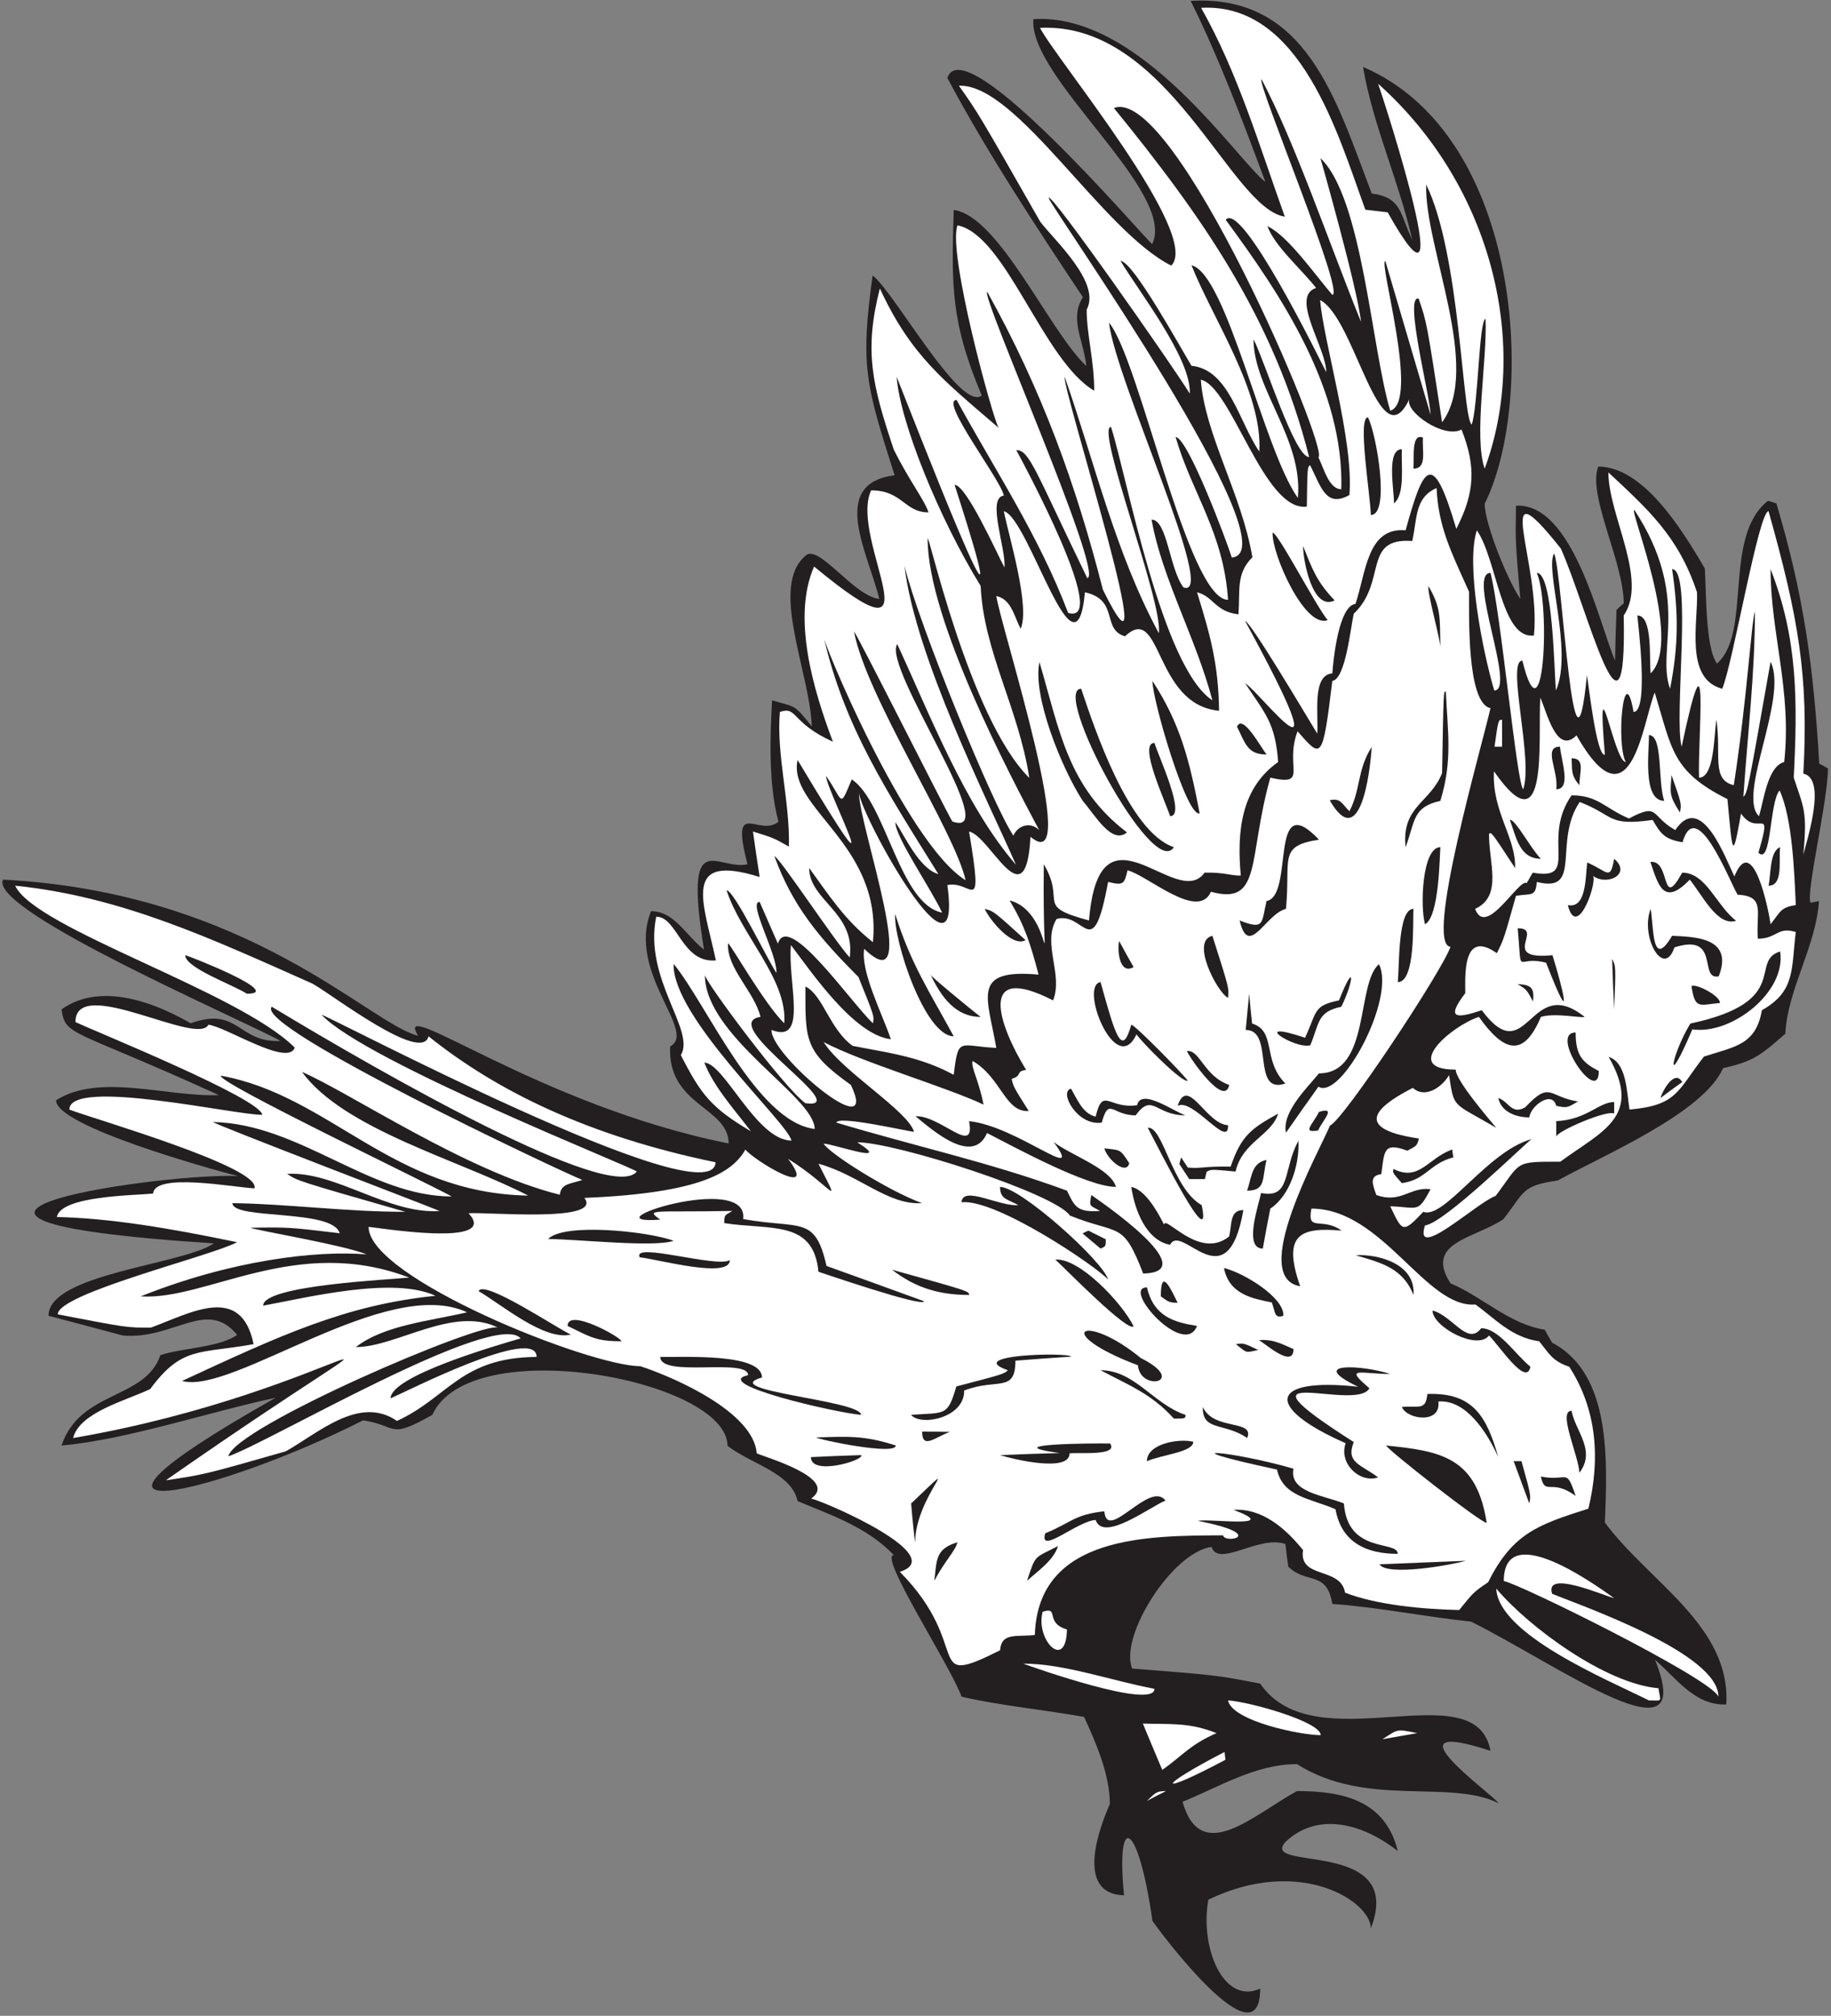 <?xml version="1.0" encoding="UTF-8" standalone="no"?>
<svg
   xmlns:dc="http://purl.org/dc/elements/1.1/"
   xmlns:cc="http://creativecommons.org/ns#"
   xmlns:rdf="http://www.w3.org/1999/02/22-rdf-syntax-ns#"
   xmlns:svg="http://www.w3.org/2000/svg"
   xmlns="http://www.w3.org/2000/svg"
   viewBox="0 0 606.667 668"
   height="668"
   width="606.667"
   xml:space="preserve"
   id="svg2"
   version="1.1"><rect x="0" y="0" width="606.667" height="668" fill="#808080" stroke="none"/><defs
     id="defs6" /><g
     transform="matrix(1.333,0,0,-1.333,0,668)"
     id="g10"><g
       transform="scale(0.1)"
       id="g12"><path
         id="path14"
         style="fill:#231f20;fill-opacity:1;fill-rule:nonzero;stroke:none"
         d="m 2864.48,236.16 c -35.62,251.235 -91.51,271.672 -70.56,63.36 -124.56,3.593 -59.04,173.515 -35.28,226.796 0,74.883 -36,155.52 -64.08,216.719 -100.08,18 -213.84,28.801 -304.56,50.403 -27.7,77.265 -206.72,349.992 -168.48,352.082 -66.24,69.84 -159.84,100.8 -239.04,133.92 -14.73,69.99 -112.76,90.6 -174.24,137.52 0,164.11 -639.15,284.57 -733.68,77.04 -110.876,-62.64 -83.521,-27.36 -172.08,-13.68 -343.835,-175.21 -862.714,-308.34 -217.441,56.16 -167.555,-35.77 -369.824,-104.25 -532.078,-118.8 45.359,137.52 208.797,113.76 245.519,224.64 52.559,18 146.161,18.72 190.801,50.39 -74.687,92.39 -158.601,-13.07 -284.402,-1.43 -61.918,16.56 -123.121,33.12 -184.316,48.97 0,104.68 333.546,126.8 411.117,180 -958.567,62.11 -96.153,178.32 60.476,167.02 -69.816,18.1 -452.875,124.17 -452.875,188.65 107.278,69.12 280.078,7.21 404.641,12.96 -366.481,167.04 -381.602,145.44 -390.961,213.12 79.68,56.71 194.805,37.86 321.121,-34.56 119.516,43.03 117.371,-49.49 223.199,-43.92 C 609.148,2473.06 -30.453,2748.61 7.52,2824.56 619.48,2792.55 918.473,2465.3 1039.28,2436.48 c -66.268,106.36 299.07,-173.47 771.84,-267.84 0,90.96 -152.48,93.39 -145.44,241.2 68.69,36.49 -108.32,182.69 -47.52,336.24 57.52,0 84.18,-57.45 131.76,-95.76 -51.45,315.35 32.61,195.11 108,212.4 -43.82,169.46 28.62,65.49 77.04,105.84 -25.2,92.88 -20.88,211.68 -15.84,301.68 60.32,-17.93 53.06,-8.19 98.64,-64.8 -4.56,134.38 -105.83,347.57 -15.84,424.08 32.08,32.08 119.81,-100.38 183.6,-107.28 -26.23,111.1 -127.38,286.75 38.16,307.44 -72,225.36 -85.68,272.16 -54.72,496.8 53.91,-41.14 218.57,-340.69 271.31,-298.34 -77.03,182.16 -75.47,271.7 -69.71,461.06 112.32,-14.4 237.6,-301.68 329.76,-388.08 -7.92,66.96 -42.48,118.08 -8.64,171.36 -119.52,179.28 -240.48,363.6 -336.96,545.04 41.91,125.75 477.75,-384.43 509.04,-413.28 63.03,129.53 -307.78,413.78 -295.21,559.44 267.27,17.03 508.15,-353.56 576.73,-404.64 -58.32,156.24 -115.92,309.6 -185.76,450 288,16.56 360.73,-244.08 450,-478.8 75.13,-10.24 69.09,-49.13 100.8,-115.2 -34.56,150.48 -97.92,285.12 -122.4,429.84 400.32,-171.61 429.65,-830.69 302.4,-1085.76 0,-49.68 56.88,-190.08 88.56,-236.88 -12.24,141.12 -12.24,141.12 -10.81,231.84 141.13,7.92 205.93,-290.16 246.25,-385.2 0.72,42.48 2.16,84.24 3.6,126 5.76,5.76 11.52,11.52 18,16.56 0,102.24 -90.72,269.28 -63.36,339.84 111.6,0 208.08,-155.52 264.96,-253.44 3.61,-51.84 0.72,-196.56 30.25,-236.16 87.83,77.04 13.67,315.36 126.71,404.64 6.48,-2.16 13.68,-4.32 20.88,-6.48 67.68,-227.52 92.16,-401.76 106.57,-647.28 7.19,-3.6 14.39,-7.2 21.59,-11.52 0,-80.64 -55.44,-310.32 -43.2,-334.08 6.48,1.44 13.68,2.88 20.88,4.32 -7.2,-113.04 -78.49,-220.32 -83.52,-329.76 -61.2,-53.28 -77.76,-68.41 -154.8,-85.68 -48.96,-111.6 -296.64,-216 -411.12,-279.36 -89.28,-12.96 -80.63,-25.92 -134.64,-95.76 -69.85,-48.24 -198,-56.88 -131.76,-159.84 77.75,-32.4 146.16,-101.52 234,-115.2 5.76,-10.8 12.24,-21.6 18.71,-32.4 148.32,-77.76 136.81,-295.21 131.05,-447.12 108.88,-147.13 313.45,-256.797 301.68,-452.156 -78.48,-3.606 -126,67.676 -177.12,110.879 108.55,-267.461 -234.83,-15.867 -457.2,95.039 -115.92,12.234 -236.88,36.718 -344.88,43.918 -13.68,84.23 -64.8,48.24 -109.44,92.88 -2.88,18.72 -5.04,37.44 -7.2,56.16 -66.17,23.02 -166.09,-59.72 -183.6,-7.2 -97.88,-13.5 -229.7,-221.871 -197.28,-302.399 210.24,-16.562 210.24,-16.562 318.24,-37.441 135.87,-199.16 535.75,33.34 572.4,-167.039 -270.91,87.879 6.99,-108.84 20.16,-130.324 -121.91,60.957 -328.55,-12.2 -501.12,97.207 -102.96,0 -193.68,-56.883 -284.4,-93.606 45.36,-159.844 176.4,-32.398 284.4,26.645 110.88,0 219.6,-21.606 250.56,-149.043 -98.09,76.336 -205.43,92.527 -278.64,23.047 -69.57,-75.911 299.07,11.375 211.68,-215.286 0.16,66.438 -174.9,181.524 -403.92,71.282 -21.56,-121.02 38.69,-262.446 128.88,-221.047 0,-191.985 -249.19,140.344 -267.84,168.484 v 0" /><path
         id="path16"
         style="fill:#ffffff;fill-opacity:1;fill-rule:nonzero;stroke:none"
         d="m 2850.8,534.238 c 19.45,17.285 20.16,24.485 47.52,24.485 -15.84,-7.922 -31.68,-15.84 -47.52,-24.485 v 0" /><path
         id="path18"
         style="fill:#ffffff;fill-opacity:1;fill-rule:nonzero;stroke:none"
         d="m 3043.76,655.918 c 0.72,-6.477 1.44,-12.957 2.16,-19.434 -176.19,-93.601 -171.38,-68.086 -2.16,19.434 v 0" /><path
         id="path20"
         style="fill:#ffffff;fill-opacity:1;fill-rule:nonzero;stroke:none"
         d="m 2888.96,611.277 c -16.56,38.879 -32.4,77.043 -48.24,115.207 66.96,-2.168 115.2,3.594 182.89,-23.757 -66.97,-29.524 -82.81,-54.727 -134.65,-91.45 v 0" /><path
         id="path22"
         style="fill:#ffffff;fill-opacity:1;fill-rule:nonzero;stroke:none"
         d="m 3436.16,687.598 c 39.6,25.207 33.84,25.918 86.4,15.129 -28.8,-5.051 -57.6,-10.09 -86.4,-15.129 v 0" /><path
         id="path24"
         style="fill:#ffffff;fill-opacity:1;fill-rule:nonzero;stroke:none"
         d="m 3052.4,784.082 c 50.4,-2.883 230.4,-52.559 230.4,-86.406 -49.39,0 -220.07,34.765 -230.4,86.406 v 0" /><path
         id="path26"
         style="fill:#ffffff;fill-opacity:1;fill-rule:nonzero;stroke:none"
         d="m 4098.55,784.082 c -105.84,52.559 -374.39,164.16 -379.43,277.918 82.81,-97.918 273.59,-236.883 403.2,-247.684 5.06,-35.437 11.79,-30.234 -23.77,-30.234 v 0" /><path
         id="path28"
         style="fill:#ffffff;fill-opacity:1;fill-rule:nonzero;stroke:none"
         d="m 3737.84,1080.72 c 0,151.99 216.45,-1.03 274.32,-42.48 -29.46,7.69 -174.36,71.65 -154.09,10.8 81.17,-32.84 413.29,-148.571 413.29,-255.602 -18.83,46.164 -502.04,284.062 -533.52,287.282 v 0" /><path
         id="path30"
         style="fill:#ffffff;fill-opacity:1;fill-rule:nonzero;stroke:none"
         d="m 2543.36,875.52 c 102.24,0 218.87,-42.485 326.16,-62.637 0,-53.047 -303.47,54.031 -326.16,62.637 v 0" /><path
         id="path32"
         style="fill:#ffffff;fill-opacity:1;fill-rule:nonzero;stroke:none"
         d="m 2236.64,1103.76 c 123.59,38.62 -176.53,170.69 -220.32,182.16 69.34,49.53 -109.84,101.15 -135.36,112.32 -7.76,100.83 -197.79,186.41 -289.44,216.72 -126.41,0 -675.36,219.34 -675.36,346.32 17.903,-1.03 328.84,-52.78 248.4,33.84 45.24,3.69 335.38,-24.03 288,38.16 290.72,12.06 367.96,63.85 400.32,120.24 16.4,-23.46 185.89,-128.12 105.84,-23.04 110.5,-69 136.4,-132.24 75.6,-12.24 100.53,-27.26 172.87,-103.63 257.04,-97.92 -84.97,31.54 -228.35,122.36 -244.08,147.6 18.46,2.05 177.53,-55.67 83.52,3.6 95.73,0 493.67,-128.06 528.48,-182.16 123.83,-49.68 131.04,-11.52 182.16,-144 155.17,2.79 -115.56,185.46 -128.88,195.12 -5.55,-30.5 -4.51,-24.37 21.6,-39.6 -58.32,-4.32 -63.36,12.25 -82.08,50.4 -192.2,70.81 -378.39,110.5 -573.12,169.2 3.63,18.13 166.65,-19.53 192.96,-23.04 -14.44,51.97 -179.6,150.77 -224.64,223.2 96.27,-50.73 308.4,-112.86 397.44,-155.52 -12.96,64.8 -31.68,92.15 -27.36,108.72 71.19,-40.96 80.71,-128.49 139.68,-124.56 -38.16,60.48 -38.16,60.48 -42.48,79.92 27.74,7.92 8.78,18.93 36,22.32 -67.73,110.01 -123.91,270.28 66.96,172.8 25.92,64.8 -28.08,141.12 8.64,202.32 70.51,20.36 89.35,-117.4 128.16,92.16 37.98,-9.21 40.27,-5.74 48.24,28.8 50.46,-12.62 174.92,-126.27 207.36,-53.28 128.12,-35.06 90.95,82.42 147.6,283.68 97.32,-22.18 34.17,26.81 67.68,115.2 59.26,-66.95 62.02,-76.81 86.4,125.28 32.79,4.68 45.11,130.53 53.28,167.04 83.52,79.2 20.88,190.08 145.44,180.72 12.7,57.14 5.88,107.87 60.48,131.76 4.32,-97.2 36.72,-159.84 80.64,-257.76 0.78,-49.7 -7.12,-276.96 53.28,-289.44 -22.66,-99.96 -164.51,-588.61 -99.36,-593.28 -20.95,-60.74 -267.59,-433.07 -299.52,-444.24 -26.02,-63.01 -202.7,-378.17 -74.16,-399.6 -44.59,127.84 -1.08,147.7 102.96,138.25 -48.67,35.2 -86.89,-5.32 -74.88,54.71 176.4,0 284.4,-248.4 407.51,-238.32 47.53,-33.84 89.29,-82.08 158.41,-91.44 23.76,-28.81 31.68,-48.96 74.88,-63.36 68.4,-105.84 77.76,-228.24 47.51,-352.8 -124.55,-39.59 -188.63,-61.2 -249.11,-182.88 -36,-24.48 -36,-24.48 -72,-69.12 -90.72,2.16 -203.76,12.24 -283.68,43.21 -10.88,65.29 -115.58,33.09 -104.4,105.84 -45.36,56.15 -102.96,104.39 -172.79,100.07 124.03,-47.25 -60.52,-21.21 -88.57,-27.36 178.3,-35.39 65.4,-58.07 62.64,-36 -182.53,-1.22 -460,2.23 -468,-247.683 -44.76,-5.734 -82.89,7.539 -86.4,-38.152 -194.92,-97.629 -63.61,6.902 -249.12,195.115 v 0" /><path
         id="path34"
         style="fill:#ffffff;fill-opacity:1;fill-rule:nonzero;stroke:none"
         d="m 2591.6,1004.4 c 42.89,14.3 4.01,-27.791 60.48,-43.92 -2.28,-105.128 -79.29,-25.363 -60.48,43.92 v 0" /><path
         id="path36"
         style="fill:#231f20;fill-opacity:1;fill-rule:nonzero;stroke:none"
         d="m 2322.32,1081.44 c 6.48,50.4 1.44,79.2 57.6,95.76 -5.76,-22.32 -32.4,-47.52 -57.6,-95.76 v 0" /><path
         id="path38"
         style="fill:#231f20;fill-opacity:1;fill-rule:nonzero;stroke:none"
         d="m 2552.71,1081.44 c 22.33,66.24 15.84,54.72 77.05,86.4 -10.08,-34.56 -49.68,-61.92 -77.05,-86.4 v 0" /><path
         id="path40"
         style="fill:#231f20;fill-opacity:1;fill-rule:nonzero;stroke:none"
         d="m 3428.96,1122.48 c 71.29,2.88 142.56,5.76 214.56,8.65 -34.56,-9.99 -196.09,-39.43 -214.56,-8.65 v 0" /><path
         id="path42"
         style="fill:#231f20;fill-opacity:1;fill-rule:nonzero;stroke:none"
         d="m 3319.52,1259.28 c -62.81,27.48 -130.29,30.48 -145.44,98.64 -292.4,62.92 -106.56,45.32 41.04,2.16 -11.76,-58.79 75.37,-65.95 125.28,-86.4 9.05,-126.77 133.92,-90.88 133.92,-125.28 -76.38,0 -139.7,26.98 -154.8,110.88 v 0" /><path
         id="path44"
         style="fill:#231f20;fill-opacity:1;fill-rule:nonzero;stroke:none"
         d="m 2274.8,1177.2 c -1.56,4.36 -7.26,61.53 -10.08,96.48 143.69,136.52 9.6,17.51 10.08,-96.48 v 0" /><path
         id="path46"
         style="fill:#231f20;fill-opacity:1;fill-rule:nonzero;stroke:none"
         d="m 2598.07,1199.52 c 65.72,26.77 71.03,46.29 146.89,54.72 6.62,-79.47 113.29,78.58 151.92,26.64 -37.48,-14.99 -154.72,-104.64 -173.52,-48.24 -44.85,-2.21 -141.98,-88.81 -125.29,-33.12 v 0" /><path
         id="path48"
         style="fill:#231f20;fill-opacity:1;fill-rule:nonzero;stroke:none"
         d="m 3445.52,1417.68 c 136.08,-13.68 224.64,-28.8 249.84,-192.24 -15.05,0 -249.84,184.37 -249.84,192.24 v 0" /><path
         id="path50"
         style="fill:#231f20;fill-opacity:1;fill-rule:nonzero;stroke:none"
         d="m 3801.2,1273.68 c -12.96,35.28 -25.92,70.56 -38.88,105.12 6.48,0 12.96,0 19.44,0 23.76,-84.96 23.76,-84.96 19.44,-105.12 v 0" /><path
         id="path52"
         style="fill:#231f20;fill-opacity:1;fill-rule:nonzero;stroke:none"
         d="m 3830,1340.64 c 67.39,-13.47 62.17,24.47 86.39,-48.24 -60.95,45.08 -75.66,-1.67 -86.39,48.24 v 0" /><path
         id="path54"
         style="fill:#ffffff;fill-opacity:1;fill-rule:nonzero;stroke:none"
         d="m 412.156,1331.28 c 762.124,531.52 442.047,219.65 -230.398,105.11 15.84,64.09 133.203,93.61 191.523,121.68 79.199,107.29 121.68,87.13 257.039,111.61 -30.961,151.2 -155.519,77.76 -255.597,41.04 -59.762,0 -59.762,0 -231.125,33.12 0,52.04 380.402,144.53 445.683,179.29 -177,36.98 -319.754,59.82 -447.914,62.7 9.606,52.83 191.543,53.49 239.113,58.25 4.399,52.78 198.661,15.72 252,12.96 17.52,52.56 -400.41,172.77 -460.078,195.84 0,80.44 417.317,-14.77 479.516,-12.96 -4.469,40.24 -404.191,202.83 -464.398,230.4 0.003,119.24 303.41,-61.36 330.48,-6.48 42.531,-4.45 198.352,-105.5 214.559,-56.88 -140.297,140.3 -645.379,295.41 -694.801,402.48 266.402,-27.36 490.324,-133.2 738.722,-243.36 50.915,-28.54 271.71,-199.07 288.72,-131.04 171.12,-137.41 399.39,-248.31 713.52,-313.2 -6.14,-142.53 -976.435,372.01 -979.2,366.48 109.093,-116.43 783.32,-383.09 783.32,-389.57 -64.05,-80.32 -628.52,241.25 -907.16,409.73 -48.305,-48.3 721.04,-410.47 771.84,-430.56 -27.1,-9.76 -52.51,-7.53 -56.16,-36.72 -232.92,58.01 -520.731,253.57 -640.797,305.28 104.398,-143.28 393.117,-219.6 562.317,-307.44 -338.333,6.08 -492.513,249.1 -763.919,298.08 -10.414,-16.26 507.369,-263.44 573.839,-300.24 -204.48,0 -377.999,180.72 -593.28,185.05 0,-4.33 521.97,-204.14 563.04,-221.05 -126.001,-9.36 -259.201,99.37 -378.72,92.16 25.199,-17.28 25.199,-17.28 293.76,-94.32 -147.6,0 -289.44,19.44 -429.842,21.6 0,-42.19 249.664,-13.51 266.402,-74.88 -126,15.12 -126,15.12 -221.039,13.68 -2.16,-3.6 233.996,-43.2 287.996,-66.24 -126.574,10.32 -336.629,-14.61 -561.597,-104.4 163.859,-10.73 386.617,154.06 667.44,46.8 -47.765,-5.47 -362.878,-18.78 -362.878,-69.84 109.438,20.16 324,73.44 428.398,24.48 -223.636,-22.52 -387.667,-99.33 -630,-211.68 125.657,-35.35 509.45,264.14 708.48,170.64 -92.16,-21.61 -205.921,-31.68 -276.483,-86.4 101.523,0 241.923,103.68 353.523,48.24 -39.34,16.78 -655.117,-247.16 -670.32,-319.68 92.883,30.24 662.4,366.48 726.48,293.04 -57.34,-16.74 -323.281,-93.21 -323.281,-149.04 35.851,15.13 362.881,182.52 362.881,102.96 -189.16,-1.47 -218.74,-100.09 -347.041,-159.12 -93.598,64.8 -196.559,-30.96 -276.481,-75.6 -201.601,-57.6 -201.601,-57.6 -298.082,-72 v 0" /><path
         id="path56"
         style="fill:#231f20;fill-opacity:1;fill-rule:nonzero;stroke:none"
         d="m 3344.72,1423.44 c -206.03,90.64 -188.13,164.43 30.96,140.4 -131.46,62.88 13.42,53.85 79.92,31.68 -72.65,0 -117.47,19.99 -51.84,-35.27 -30.89,-61.82 -369.25,76.66 -38.88,-133.93 -20.72,-51.81 18.68,-55.87 60.48,-87.84 -45.85,-15.28 -98.21,34.74 -80.64,84.96 v 0" /><path
         id="path58"
         style="fill:#231f20;fill-opacity:1;fill-rule:nonzero;stroke:none"
         d="m 3925.76,1350 c -2.02,43.14 -54.67,154.08 -19.44,154.08 8.64,-49.68 61.92,-98.64 19.44,-154.08 v 0" /><path
         id="path60"
         style="fill:#231f20;fill-opacity:1;fill-rule:nonzero;stroke:none"
         d="m 2015.6,1388.88 c 41.04,2.16 82.8,3.6 124.56,5.04 11.74,-11.74 -124.56,-53.33 -124.56,-5.04 v 0" /><path
         id="path62"
         style="fill:#231f20;fill-opacity:1;fill-rule:nonzero;stroke:none"
         d="m 2485.76,1393.92 c 48.96,2.17 98.64,3.6 148.32,5.04 -165.74,22.86 86.11,24.65 125.28,23.75 20.73,-31.08 -73.7,-21.81 -100.81,-24.47 0,-48.25 -139.53,-14.9 -172.79,-4.32 v 0" /><path
         id="path64"
         style="fill:#231f20;fill-opacity:1;fill-rule:nonzero;stroke:none"
         d="m 2850.8,1378.8 c 0,44.12 81.5,57.11 115.2,48.24 0,-25.99 -77.28,-31.81 -115.2,-48.24 v 0" /><path
         id="path66"
         style="fill:#231f20;fill-opacity:1;fill-rule:nonzero;stroke:none"
         d="m 3724.16,1388.88 c -28.07,61.92 -80.64,144 -149.04,138.24 7.49,-56.18 -77.08,-45.51 -90.72,-13.68 40.87,4.37 59.79,-10.49 63.37,32.4 114.46,4.32 147.59,-56.88 176.39,-156.96 v 0" /><path
         id="path68"
         style="fill:#231f20;fill-opacity:1;fill-rule:nonzero;stroke:none"
         d="m 2028.56,1437.84 c 76.32,2.16 119.52,5.77 198,-20.16 0,-25.47 -192.44,14.61 -198,20.16 v 0" /><path
         id="path70"
         style="fill:#231f20;fill-opacity:1;fill-rule:nonzero;stroke:none"
         d="m 2292.08,1452.23 c 23.04,0 46.08,0 69.12,-0.71 -35.93,-12.35 -69.12,-44.95 -69.12,0.71 v 0" /><path
         id="path72"
         style="fill:#231f20;fill-opacity:1;fill-rule:nonzero;stroke:none"
         d="m 3099.92,1436.39 c -57.56,39.58 -111.66,15.71 -110.16,77.05 26.74,-59.42 129.96,-30.25 110.16,-77.05 v 0" /><path
         id="path74"
         style="fill:#231f20;fill-opacity:1;fill-rule:nonzero;stroke:none"
         d="m 2264.72,1494 c 85.35,6.35 90.44,-4.49 112.32,70.56 118.08,30.96 118.08,30.96 128.16,40.32 -111.85,38.64 148.44,45.35 157.68,33.84 -46.79,-2.88 -92.88,-6.49 -138.96,-10.08 0,-81.23 -45.66,-42.58 -127.44,-74.16 1.45,-68.7 -109.36,-89.46 -131.76,-60.48 v 0" /><path
         id="path76"
         style="fill:#231f20;fill-opacity:1;fill-rule:nonzero;stroke:none"
         d="m 2917.77,1484.64 c -56.17,62.63 -115.21,84.24 -182.17,120.24 84.96,0 131.76,-84.96 210.96,-110.88 0,-9.36 0,-9.36 -28.79,-9.36 v 0" /><path
         id="path78"
         style="fill:#231f20;fill-opacity:1;fill-rule:nonzero;stroke:none"
         d="m 1859.36,1592.64 c 0,43.82 -218.16,-7.24 -218.16,45.36 54.95,-1.4 252.72,10.55 252.72,-51.12 -114.42,-32.69 246.24,-56.61 246.24,-92.88 -60.69,4.75 -376.02,77.23 -280.8,98.64 v 0" /><path
         id="path80"
         style="fill:#231f20;fill-opacity:1;fill-rule:nonzero;stroke:none"
         d="m 2828.48,1617.12 c -216.9,82.06 -135.78,135.17 7.2,18 118.75,-59.37 -1.61,-85.1 -7.2,-18 v 0" /><path
         id="path82"
         style="fill:#231f20;fill-opacity:1;fill-rule:nonzero;stroke:none"
         d="m 3701.13,1691.28 c -28.7,-38.25 -140.41,21.45 -140.41,61.92 49.51,-12.38 87.05,-89.15 120.96,-43.92 43.48,0 84.45,-64.8 122.4,-95.76 -10.14,-50.75 -76.65,51.44 -102.95,77.76 v 0" /><path
         id="path84"
         style="fill:#231f20;fill-opacity:1;fill-rule:nonzero;stroke:none"
         d="m 3129.44,1679.76 c 32.4,2.17 48.96,-5.76 85.68,-22.32 0,-48.87 -67.62,11.25 -85.68,22.32 v 0" /><path
         id="path86"
         style="fill:#231f20;fill-opacity:1;fill-rule:nonzero;stroke:none"
         d="m 3071.84,1669.68 c 19.44,2.88 19.44,2.88 55.43,-14.4 -33.93,-7.83 -27.3,-7.24 -55.43,14.4 v 0" /><path
         id="path88"
         style="fill:#231f20;fill-opacity:1;fill-rule:nonzero;stroke:none"
         d="m 1410.8,1715.04 c 0,45.96 133.92,-28.8 133.92,-38.16 -63.55,0 -76.79,10.41 -133.92,38.16 v 0" /><path
         id="path90"
         style="fill:#231f20;fill-opacity:1;fill-rule:nonzero;stroke:none"
         d="m 1189.76,1801.44 c 11.3,30.15 190.71,-89.59 228.96,-108 -66.18,-15.26 -169.6,72.93 -228.96,108 v 0" /><path
         id="path92"
         style="fill:#231f20;fill-opacity:1;fill-rule:nonzero;stroke:none"
         d="m 2850.8,1810.8 c 17.27,-72.12 66.24,-86.52 124.56,-95.76 -31.31,-81.41 -189.45,95.76 -124.56,95.76 v 0" /><path
         id="path94"
         style="fill:#231f20;fill-opacity:1;fill-rule:nonzero;stroke:none"
         d="m 2623.28,1879.92 c 59.79,4.6 165.24,-107.28 194.4,-165.6 -13,-17.34 -171.07,144.14 -194.4,165.6 v 0" /><path
         id="path96"
         style="fill:#231f20;fill-opacity:1;fill-rule:nonzero;stroke:none"
         d="m 3161.13,1773.36 c -44.79,9.43 -105.99,18.7 -118.81,85.68 50.91,-12.73 150.32,-73.9 147.6,-118.79 -23.25,-7.76 -19.43,9.01 -28.79,33.11 v 0" /><path
         id="path98"
         style="fill:#231f20;fill-opacity:1;fill-rule:nonzero;stroke:none"
         d="m 2034.32,1849.68 c -12.18,129.96 -119.46,102.93 -234,120.96 0,21.9 1.25,18.89 20.16,30.24 -197.38,-3.75 -217.9,5.98 -179.28,-21.6 -194.15,-14.38 221.91,121.44 205.92,1.44 143.76,-25.69 178.39,10.12 207.36,-116.64 80.64,-28.8 161.28,-58.32 242.64,-87.84 -5.11,-15.33 -255,71.18 -262.8,73.44 v 0" /><path
         id="path100"
         style="fill:#231f20;fill-opacity:1;fill-rule:nonzero;stroke:none"
         d="m 2885.36,1788.48 c 0,74.41 24.83,18.02 41.76,-15.84 -21.91,0 -23.71,3.21 -41.76,15.84 v 0" /><path
         id="path102"
         style="fill:#231f20;fill-opacity:1;fill-rule:nonzero;stroke:none"
         d="m 2217.2,1854.72 c 191.52,-53.28 191.52,-53.28 191.52,-62.64 -72.38,0 -132.1,16.67 -191.52,62.64 v 0" /><path
         id="path104"
         style="fill:#231f20;fill-opacity:1;fill-rule:nonzero;stroke:none"
         d="m 3513.2,1792.08 c -26.64,68.4 -83.52,80.63 -143.28,98.64 55.44,3.6 149.76,-21.6 143.28,-98.64 v 0" /><path
         id="path106"
         style="fill:#231f20;fill-opacity:1;fill-rule:nonzero;stroke:none"
         d="m 2390,2022.48 c 2.84,42.66 93.32,-10.92 141.13,-7.2 -26.73,15.27 -45.37,14.16 -45.37,45.36 50.48,0 256.37,-184.8 268.56,-230.39 -26.68,30.92 -277.67,201.44 -364.32,192.23 v 0" /><path
         id="path108"
         style="fill:#231f20;fill-opacity:1;fill-rule:nonzero;stroke:none"
         d="m 1590.08,1885.68 c -19.85,39.05 189.96,-26.62 223.92,-7.2 0,-47.14 -177.35,1.96 -223.92,7.2 v 0" /><path
         id="path110"
         style="fill:#231f20;fill-opacity:1;fill-rule:nonzero;stroke:none"
         d="m 2908.4,1916.64 c -59.9,11.23 -88.13,86.93 -96.47,144 32.39,-6.48 61.91,-54.72 81.35,-93.6 2.99,24.73 88.26,-89.36 162,-29.52 7.12,31.54 1.11,65.52 35.28,65.52 -40.4,-232.33 -153.54,-29.15 -182.16,-86.4 v 0" /><path
         id="path112"
         style="fill:#231f20;fill-opacity:1;fill-rule:nonzero;stroke:none"
         d="m 2735.6,1907.27 c -15.12,12.98 -30.24,25.21 -44.64,37.45 4.32,2.88 9.36,5.04 14.4,7.21 14.4,-7.21 28.8,-14.41 43.19,-21.61 0,-17.28 0,-17.28 -12.95,-23.05 v 0" /><path
         id="path114"
         style="fill:#231f20;fill-opacity:1;fill-rule:nonzero;stroke:none"
         d="m 3134.48,2045.52 c 75.36,-15.18 53.66,58.48 92.88,129.6 2.89,-58.32 -20.16,-135.36 -69.84,-168.48 -6.48,-33.12 -12.96,-66.24 -18.72,-99.37 -47.96,0 -11.02,105.73 -4.32,138.25 v 0" /><path
         id="path116"
         style="fill:#231f20;fill-opacity:1;fill-rule:nonzero;stroke:none"
         d="m 1362.56,1931.04 c 38.16,41.04 247.68,19.44 311.76,-4.32 -47.51,-17.28 -242.73,4.32 -311.76,4.32 v 0" /><path
         id="path118"
         style="fill:#ffffff;fill-opacity:1;fill-rule:nonzero;stroke:none"
         d="m 3542,1964.88 c 48.2,5.48 247.76,202.85 264.96,214.56 -109.8,-29.87 -217.24,-200.73 -269.28,-180.72 -51.42,-54.63 -51.74,-49.76 -82.08,13.68 69.4,-1.98 68.01,-18.75 100.08,42.48 -50.91,6.79 -73.1,-36.37 -134.64,-14.4 -8.56,24.45 -19.22,47.91 12.24,51.84 8.16,55.04 3.44,81.33 64.79,58.32 23.77,12.24 23.77,12.24 28.81,30.24 -186.55,27.4 -80.61,92.28 -15.12,126 29.52,-27.36 72,0.72 90,31.67 13.18,-84.23 6.42,-66.23 117.36,-131.03 -18.23,22.03 -101.37,118.53 -100.8,144.71 -136.09,0 -12.5,107.68 57.6,131.05 61.92,-87.12 110.88,-102.96 154.08,0 34.56,10.8 102.96,-3.6 108.72,0 -138.08,110.59 -140.97,-137.35 -255.61,16.56 -65.25,-21.75 -89.27,-21 -41.03,42.48 0,43.92 -7.2,159.84 78.48,99.36 17.28,34.56 17.28,34.56 47.51,142.56 38.16,6.64 48.63,-4.14 51.85,34.56 115.24,-29.44 39.59,99.64 106.56,198.72 87.84,-33.84 66.96,-60.48 181.44,-44.64 19.44,-33.84 29.52,-48.24 74.16,-55.44 34.4,116.96 115.62,-94.06 136.8,-130.32 70.66,-3.72 45.16,-43.88 50.4,-109.44 48.01,0 48.36,30.83 94.33,16.56 -11.53,-91.44 0,-146.88 -84.25,-194.4 -15.12,-86.4 -66.25,-90 -144,-115.2 -66.96,-86.4 -66.24,-120.96 -185.04,-131.76 -7.21,46.08 -7.21,116.64 -51.84,131.04 85.5,-149.03 -16.46,-184.33 -120.24,-260.64 -115.92,0 -95.76,1.44 -160.56,-84.96 -46.16,-16.2 -205.09,-165.35 -175.68,-73.44 v 0" /><path
         id="path120"
         style="fill:#231f20;fill-opacity:1;fill-rule:nonzero;stroke:none"
         d="m 2852.96,2207.52 c 37.84,5.41 60.3,-150.62 133.92,-192.24 27.65,-129.03 -103.19,134.42 -133.92,192.24 v 0" /><path
         id="path122"
         style="fill:#231f20;fill-opacity:1;fill-rule:nonzero;stroke:none"
         d="m 3099.92,2051.28 c 11.54,34.6 11.1,69.57 48.24,76.32 -11.62,-45.16 -0.69,-76.32 -48.24,-76.32 v 0" /><path
         id="path124"
         style="fill:#231f20;fill-opacity:1;fill-rule:nonzero;stroke:none"
         d="m 2453.36,2194.56 c -34.92,-81.47 -134,5.72 -177.84,41.76 61.88,2.95 149.95,-101.55 133.2,-12.24 120.66,-12.53 290.24,-160.61 210.24,-51.85 41.76,-32.39 142.56,-66.23 154.8,-111.59 -71.33,0 -251.22,98.42 -320.4,133.92 v 0" /><path
         id="path126"
         style="fill:#231f20;fill-opacity:1;fill-rule:nonzero;stroke:none"
         d="m 3484.4,2070 c -23.04,25.92 -23.04,25.92 -20.88,35.28 64.8,-32.4 85.68,27.36 146.16,48.24 0.72,-6.48 1.45,-12.96 2.88,-19.44 -60.48,-15.84 -66.96,-55.44 -128.16,-64.08 v 0" /><path
         id="path128"
         style="fill:#231f20;fill-opacity:1;fill-rule:nonzero;stroke:none"
         d="m 2955.92,2080.08 c -8.65,12.96 -16.56,25.2 -24.48,37.44 1.44,5.76 2.88,11.52 4.32,16.56 5.04,-7.92 10.8,-16.56 16.56,-25.2 32.4,-3.6 38.16,3.6 106.56,2.16 25.92,75.6 49.67,94.32 118.08,131.76 -15.83,-53.28 -89.28,-70.57 -105.83,-144 -61.21,5.76 -61.21,5.76 -72.01,-0.73 -1.44,-5.75 -2.88,-11.51 -4.32,-17.99 -12.96,0 -25.92,0 -38.88,0 v 0" /><path
         id="path130"
         style="fill:#231f20;fill-opacity:1;fill-rule:nonzero;stroke:none"
         d="m 2744.96,2156.39 c 42.66,-4.48 39.04,-2.39 61.92,-36.71 -6.91,-31.13 -54.28,8.72 -61.92,36.71 v 0" /><path
         id="path132"
         style="fill:#ffffff;fill-opacity:1;fill-rule:nonzero;stroke:none"
         d="m 1750.64,2369.52 c 24.48,-61.2 71.28,-112.32 115.92,-170.64 -98.95,58.39 -124.33,91.54 -174.24,189.36 37.44,61.37 -93.18,188.99 -61.2,344.16 53.22,0 62.88,-116.19 148.32,-108.72 -31.21,145.23 -86.94,268.63 108.72,207.36 -5.76,38.16 -11.52,75.6 -16.56,113.04 51.12,-15.84 51.12,-15.84 89.28,-37.44 2.88,112.32 -31.68,228.96 -22.32,334.8 44.08,14.9 26.17,-26.03 131.76,-74.16 -48.96,129.6 -102.24,308.88 -46.8,435.6 326.93,-270.74 84.07,66.85 141.84,189.36 77.76,0 82.08,-54.72 142.56,-54.72 -10.8,32.4 -46.8,76.32 -86.4,156.24 -54,161.28 -74.16,245.52 -34.56,400.32 78.04,-168.2 159.34,-229.27 295.2,-346.32 -14.82,23.55 -127.46,436.2 -102.24,503.28 120.24,-23.76 212.4,-336.24 339.84,-411.12 0,75.6 -18.72,138.96 -18.72,201.6 36,66.96 -79.2,171.36 -115.2,218.16 -154.08,270 -154.08,270 -202.32,338.4 143.16,6.3 356.54,-361.51 527.76,-447.12 76.87,76.88 -288.64,515.75 -326.16,591.12 320.02,14.69 471.95,-448.45 608.4,-469.44 -64.08,178.56 -117.36,359.28 -208.08,519.12 247.67,13.68 340.56,-316.08 408.24,-501.84 18,-2.16 36.72,-4.32 55.44,-6.48 187.31,-332.98 -4.14,264.4 -23.76,319.68 289.85,-258.94 376.07,-657.26 264.96,-956.88 -27.93,79.01 6.62,269.48 2.16,372.24 -16.5,-2.75 -18.35,-219.19 -34.56,-262.8 -23.82,20.62 -27.97,423.14 -113.04,596.88 -4.91,-154.47 139.26,-455.6 39.6,-591.12 -38.16,249.12 -38.16,249.12 -58.32,307.44 -37.46,9.85 29.52,-245.59 29.52,-288 -37.44,127.44 -74.88,254.88 -112.32,381.6 -17.85,0 86.37,-350 12.24,-372.24 -46.8,155.52 -69.12,529.2 -173.52,627.84 0,0 92.16,-323.28 100.8,-406.8 -81.06,199.96 -162.09,440.95 -246.96,602.64 -15.93,0 209.05,-535.69 175.68,-535.68 -43.92,51.12 -110.88,147.6 -161.28,170.64 18,-49.68 83.52,-105.84 120.96,-153.36 -65.69,-21.89 25.2,-148.32 25.2,-209.52 -16.73,33.13 -210.33,428.11 -249.84,378.72 137.52,-186.48 294.49,-421.2 287.28,-669.6 -30.94,0 -43.33,52.1 -56.88,79.2 29.01,17.05 -358.22,927.29 -508.32,868.32 217.44,-267.12 397.44,-521.28 485.28,-867.6 -36.23,0 -108.02,232.59 -138.24,293.04 0,-124.56 123.84,-248.4 110.16,-394.56 -85.61,120.26 -176.89,557.41 -264.24,578.16 51.43,-130.72 177.34,-315.14 168.48,-462.96 -50.69,73.79 -75.45,204.26 -168.48,213.12 -23.7,38.24 -145.16,260.64 -176.4,260.64 43.2,-72.72 176.4,-242.64 172.08,-329.76 -41.83,68.08 -350.64,509.68 -350.64,486 7.91,-26.61 611.37,-879.5 455.04,-893.52 -12.26,39.72 -109.69,299.52 -139.68,299.52 40.32,-138.96 119.52,-237.6 130.32,-404.64 -100,0 -219.91,598.46 -295.92,689.04 17.09,-145.66 273.24,-690.02 185.04,-658.08 -35.27,47.02 -40.13,168.48 -79.2,168.48 25.92,-146.16 110.16,-293.76 151.2,-449.28 -126.14,82.86 -212.46,556.97 -252,679.68 -40.13,0 130.33,-437.58 118.8,-512.64 -108.76,201.6 -159.67,425.51 -234,637.2 -7.28,-28 258.99,-861.15 95.04,-529.2 -66.41,259.96 -151.09,495.36 -287.28,740.16 -20.6,0 293.18,-705.37 248.4,-711.36 -130.04,268.3 -143.53,318.24 -176.39,318.24 12.52,-23.57 237.07,-437.11 128.87,-404.64 -73.43,192.6 -178.07,348.66 -277.19,529.2 -43.93,0 109.44,-197.43 117.35,-237.6 -43.57,-5.45 6.38,-134.05 1.44,-178.56 -18.38,34.26 -94.53,205.2 -123.85,205.2 194.08,-601.23 -115.14,197.1 -143.99,268.56 8.27,-112.71 105.84,-352.8 208.8,-519.84 7.2,-162.72 94.32,-303.84 120.96,-477.36 -150.86,149.46 -254.34,628.27 -252.72,594 0.11,-200 206.31,-591.19 277.2,-723.6 -21.58,21.58 -52.63,12.09 -64.08,-13.68 -50.15,72.81 -235.34,525.39 -270.72,670.32 26.88,-225.5 205.39,-579.42 277.2,-743.04 -126.72,146.16 -215.28,376.56 -295.2,548.64 -38.08,-57.45 267.3,-488.85 136.8,-440.64 -23.98,41.84 -239.76,471.6 -244.08,471.6 30.04,-161.2 249.41,-494.54 277.2,-617.76 -147.51,90.14 -361.42,606.36 -353.52,608.4 51.12,-227.52 159.84,-390.24 285.84,-593.28 -47.52,13.68 -82.8,93.6 -106.56,128.88 -2.88,-33.12 90,-167.76 115.92,-224.64 -106.56,20.88 -139.68,275.04 -224.64,331.2 -31.64,-75.93 -19.89,-53.22 -64.08,8.64 2.26,-39.74 179.58,-378.16 -70.56,39.6 -26.03,-119.34 210.98,-209.75 187.2,-452.88 -71.28,56.16 -109.44,117.36 -158.4,184.32 0,-80.64 115.92,-110.88 100.8,-222.48 -38.4,41.97 -172.84,246.72 -187.2,252 44.64,-123.12 110.16,-201.6 208.8,-300.24 39.6,-97.92 39.6,-97.92 36,-115.2 -55.41,52.44 -211.05,279.69 -236.16,198 -15.12,34.56 -30.24,69.12 -45.36,103.68 -30.12,0 43.8,-128.97 41.76,-176.4 -21.34,30.96 -105.07,205.2 -123.84,205.2 35.28,-110.16 151.92,-221.76 143.28,-330.48 -48.24,46.08 -136.08,200.88 -139.68,198.72 -4.32,-61.2 65.52,-120.24 80.64,-182.88 -112.48,-16.78 238.63,-232.41 111.6,-214.56 -53.33,38.12 -252.47,306.48 -249.84,318.96 0,-153.29 272.88,-302.7 272.88,-383.04 -144.72,18 -268.56,311.04 -350.64,410.4 -3.72,-132.31 281.88,-392.78 293.04,-439.2 -86.91,0 -167.71,193.68 -216.72,193.68 v 0" /><path
         id="path134"
         style="fill:#231f20;fill-opacity:1;fill-rule:nonzero;stroke:none"
         d="m 2927.12,2262.23 c 25.52,76.59 70.08,-45.47 125.28,-48.23 2.54,-61.25 -88,69.14 -125.28,48.23 v 0" /><path
         id="path136"
         style="fill:#231f20;fill-opacity:1;fill-rule:nonzero;stroke:none"
         d="m 3868.16,2185.2 c 0,12.96 0,25.93 0,38.88 76.48,3.7 105.45,47.52 144,47.52 0,-9.37 0,-18.72 0,-28.8 -14.84,10.84 -143.71,-43.63 -144,-57.6 v 0" /><path
         id="path138"
         style="fill:#231f20;fill-opacity:1;fill-rule:nonzero;stroke:none"
         d="m 3196.39,2195.28 c -10.79,50.4 51.85,110.88 82.09,147.6 128.16,0 92.16,223.2 149.04,271.44 42.57,-84.9 -94.32,-338.98 -150.48,-304.56 -27.36,-38.16 -54,-76.32 -80.65,-114.48 v 0" /><path
         id="path140"
         style="fill:#231f20;fill-opacity:1;fill-rule:nonzero;stroke:none"
         d="m 3278.48,2247.12 c 44.54,13.36 10.18,-19.14 -2.16,-46.08 -41.52,-7.54 -13.59,14.57 2.16,46.08 v 0" /><path
         id="path142"
         style="fill:#231f20;fill-opacity:1;fill-rule:nonzero;stroke:none"
         d="m 2662.16,2304.72 c 16.95,-28.82 28.8,-61.4 61.2,-69.49 18.1,76.02 32.62,18.23 102.96,28.45 9.72,43.74 90.58,-15.16 120.24,-25.2 -75.01,0 -81.76,57.38 -123.85,0 -58.51,0 -66.19,46.95 -84.23,-18 -61.32,-9.19 -107.37,78.03 -76.32,84.24 v 0" /><path
         id="path144"
         style="fill:#231f20;fill-opacity:1;fill-rule:nonzero;stroke:none"
         d="m 3724.16,2281.68 c 26.11,-8.52 33.11,-42.83 66.97,-23.04 63.35,66.96 56.87,25.92 131.03,14.4 -26.64,-15.84 -27.36,-16.56 -54,-10.81 -9.71,38.88 -63.24,0.96 -66.96,-28.79 -34.26,0 -70.29,14.5 -77.04,48.24 v 0" /><path
         id="path146"
         style="fill:#ffffff;fill-opacity:1;fill-rule:nonzero;stroke:none"
         d="m 1917.68,2450.88 c 92.2,-36.4 39.63,117.1 48.24,210.96 50.4,-66.24 156.96,-223.92 248.4,-234 -21.6,63.36 -75.6,168.48 -66.24,224.64 147.6,-142.23 -12.96,304.45 -12.96,387.36 6.56,-60.38 259.28,-516.04 219.6,-228.96 60.49,13.73 90.56,-87.42 54,133.2 52.5,-10.1 141.27,-225.21 152.64,-12.96 130.87,-110.81 -72.91,518.79 -84.97,598.32 36.93,-7.38 43.86,-49.03 60.49,-81.36 24.48,54.72 -30.24,233.28 -41.76,292.32 62.28,-15.46 178.88,-444.39 201.6,-201.6 85.97,-19.1 40.39,-91.75 99.37,-109.44 92.46,86.32 70.76,-170.05 233.99,-185.04 -1.44,116.64 -22.31,189.36 -54.72,294.48 41.03,-10.08 44.64,-48.24 102.96,-54.72 4.32,59.76 -6.48,100.8 34.56,141.84 -26.64,157.68 -118.08,304.56 -128.16,441.36 76.23,-16.19 157.12,-329.98 263.52,-315.36 1.44,97.92 1.44,97.92 7.92,102.96 26.34,-49.96 38.33,-108.21 97.92,-74.16 11.42,134.25 -65.08,383.48 -72.72,484.56 87.25,-45.42 147.33,-403.8 221.75,-246.24 -12.05,-31.44 86.54,-99.38 129.6,-75.6 36.01,-91.44 33.85,-155.52 -12.95,-246.96 -59.04,200.88 -81.36,158.4 -126,-3.6 -95.69,8.32 -98.1,-104.34 -124.56,-182.88 -41.35,-5.16 -54.72,-134.79 -57.6,-172.8 -51.06,-3.93 -33.98,-102.08 -37.44,-149.76 -29.6,48.63 -164.58,276.41 -179.28,280.08 252.75,-464.47 40.26,-179.73 0,-154.8 49.68,-75.6 74.88,-97.92 82.08,-195.84 -92.16,-64.8 -102.96,-172.8 -92.88,-282.24 -23.76,-0.72 -43.2,8.64 -90,7.2 -69.43,-97.13 -261.44,195.43 -287.28,-118.8 -136.75,36.63 -55.78,44.12 -112.32,139.68 -4.31,-362.05 31.98,-118.91 -84.96,-90 37.44,-62.64 51.12,-105.84 72,-184.32 -168.88,15.12 -126.93,-55.44 -105.13,-182.16 -93.02,4.13 -94.09,29.96 -105.83,-66.96 -84.96,46.08 -164.16,54.72 -251.28,72 -57.6,41.76 -73.44,126 -117.36,147.6 0,-132.49 -4.32,-161.28 113.04,-244.8 75.08,-157.08 -200.98,74.38 -197.28,136.8 v 0" /><path
         id="path148"
         style="fill:#231f20;fill-opacity:1;fill-rule:nonzero;stroke:none"
         d="m 4127.36,2281.68 c 5.37,19.23 35.41,72.13 54,39.6 -18,-12.96 -36,-25.92 -54,-39.6 v 0" /><path
         id="path150"
         style="fill:#231f20;fill-opacity:1;fill-rule:nonzero;stroke:none"
         d="m 2950.16,2398.32 c 32.42,4.06 41.96,-62.21 105.12,-84.24 -11.4,-57 -97.09,65.31 -105.12,84.24 v 0" /><path
         id="path152"
         style="fill:#231f20;fill-opacity:1;fill-rule:nonzero;stroke:none"
         d="m 3096.32,2450.88 c 2.88,30.25 5.76,60.48 8.64,90 2.16,-24.48 4.32,-48.95 7.2,-74.16 61.22,-18.83 24.7,-90.93 82.8,-149.04 -86.2,-28.73 -26.23,133.2 -98.64,133.2 v 0" /><path
         id="path154"
         style="fill:#231f20;fill-opacity:1;fill-rule:nonzero;stroke:none"
         d="m 2824.88,2440.08 c -51.36,-110.93 -143.7,121.96 -89.28,129.6 36.57,-131.79 52.91,-189.47 76.33,-105.84 10.07,-1.44 122.39,-115.92 140.39,-138.96 -12.26,-8.17 -116.6,97.58 -127.44,115.2 v 0" /><path
         id="path156"
         style="fill:#231f20;fill-opacity:1;fill-rule:nonzero;stroke:none"
         d="m 3916.39,2444.4 c 0.09,-56.88 16.25,-74.02 57.61,-95.76 0,-88.87 -125.44,95.76 -57.61,95.76 v 0" /><path
         id="path158"
         style="fill:#231f20;fill-opacity:1;fill-rule:nonzero;stroke:none"
         d="m 4201.52,2466.72 c 254.34,54.39 144.98,155.01 223.2,179.28 16.01,-101.07 -121.11,-207.95 -218.16,-193.68 -70.27,-164.87 -52.25,-63.55 -5.04,14.4 v 0" /><path
         id="path160"
         style="fill:#231f20;fill-opacity:1;fill-rule:nonzero;stroke:none"
         d="m 3243.92,2431.44 c 30.96,67.68 20.16,79.2 84.24,92.88 42.03,105.07 36.1,44.84 5.76,-15.84 -60.24,-12.68 -53.88,-39.91 -77.04,-95.77 -39.13,-10.66 -155.97,66.39 -12.96,18.73 v 0" /><path
         id="path162"
         style="fill:#231f20;fill-opacity:1;fill-rule:nonzero;stroke:none"
         d="m 2225.12,2738.88 c 38.16,-122.4 83.52,-190.08 145.44,-303.84 -71.75,0 -150.31,239.79 -145.44,303.84 v 0" /><path
         id="path164"
         style="fill:#231f20;fill-opacity:1;fill-rule:nonzero;stroke:none"
         d="m 2312.96,2588.4 c -7.63,2.2 105.59,-91.02 124.56,-105.12 -62.38,0 -97.7,48.83 -124.56,105.12 v 0" /><path
         id="path166"
         style="fill:#231f20;fill-opacity:1;fill-rule:nonzero;stroke:none"
         d="m 4012.16,2502 c -2.16,41.76 -3.61,83.52 -5.04,125.28 9.36,-18 9.36,-18 5.04,-125.28 v 0" /><path
         id="path168"
         style="fill:#231f20;fill-opacity:1;fill-rule:nonzero;stroke:none"
         d="m 4204.39,2559.6 c 9.79,7.98 72.46,-24.31 70.57,-41.76 -50.16,-4.18 -61.83,-17.85 -70.57,41.76 v 0" /><path
         id="path170"
         style="fill:#231f20;fill-opacity:1;fill-rule:nonzero;stroke:none"
         d="m 3810.56,2521.44 c -15.84,29.52 -15.84,29.52 -38.16,43.2 37.2,-1.2 40.96,-12.37 38.16,-43.2 v 0" /><path
         id="path172"
         style="fill:#231f20;fill-opacity:1;fill-rule:nonzero;stroke:none"
         d="m 3052.4,2530.8 c -25.44,11.37 -94.4,141.27 -38.88,154.08 41.76,-131.04 41.76,-131.04 38.88,-154.08 v 0" /><path
         id="path174"
         style="fill:#231f20;fill-opacity:1;fill-rule:nonzero;stroke:none"
         d="m 613.762,2540.88 c -36.418,23 -153.364,64.43 -153.364,95.76 13.415,-3.24 247.332,-95.76 153.364,-95.76 v 0" /><path
         id="path176"
         style="fill:#231f20;fill-opacity:1;fill-rule:nonzero;stroke:none"
         d="m 3842.96,2617.92 c -77.66,20.44 -58.94,-42.13 -70.56,85.68 67.07,0 -46.58,-79.83 86.4,-66.96 24.27,-77.66 55.86,-202.64 -15.84,-18.72 v 0" /><path
         id="path178"
         style="fill:#231f20;fill-opacity:1;fill-rule:nonzero;stroke:none"
         d="m 3474.32,2569.68 c 4.29,40.44 -0.32,182.16 38.88,182.16 -1.62,-33.88 5.35,-182.16 -38.88,-182.16 v 0" /><path
         id="path180"
         style="fill:#231f20;fill-opacity:1;fill-rule:nonzero;stroke:none"
         d="m 4161.93,2656.08 c -26.18,-78.52 -85.91,26.19 -59.05,95.76 8.12,-47.7 2.86,-152.29 53.28,-66.96 57.24,-2.79 153.53,-4.1 115.92,-100.8 -51.17,-10.23 5.39,108.98 -110.15,72 v 0" /><path
         id="path182"
         style="fill:#231f20;fill-opacity:1;fill-rule:nonzero;stroke:none"
         d="m 2781.68,2671.92 c 11.52,-21.6 23.76,-43.2 36,-64.8 -35.49,-20.28 -40.95,42.04 -36,64.8 v 0" /><path
         id="path184"
         style="fill:#231f20;fill-opacity:1;fill-rule:nonzero;stroke:none"
         d="m 2447.6,2751.84 c 22.32,-5.76 22.32,-5.76 101.52,-77.76 -32.92,-18.81 -88.96,49.92 -101.52,77.76 v 0" /><path
         id="path186"
         style="fill:#231f20;fill-opacity:1;fill-rule:nonzero;stroke:none"
         d="m 3081.2,2723.04 c 62.86,-24.88 53.98,-5.85 66.96,48.24 70.21,12.99 4.07,285.3 130.32,152.64 -102.91,-15.83 -70.02,-47.42 -82.09,-172.08 -50.66,-12.36 -92.64,-124.65 -115.19,-28.8 v 0" /><path
         id="path188"
         style="fill:#231f20;fill-opacity:1;fill-rule:nonzero;stroke:none"
         d="m 3542,2713.68 c -12.4,43.43 -7.34,191.52 38.16,191.52 -1.64,-16.72 -2.36,-173.62 -38.16,-191.52 v 0" /><path
         id="path190"
         style="fill:#ffffff;fill-opacity:1;fill-rule:nonzero;stroke:none"
         d="m 3666.56,2751.84 c 69.57,31.62 33.46,116.6 34.57,186.48 5.75,5.04 5.75,5.04 64.79,-84.96 2.46,76.26 -57.85,139.91 -52.56,240.48 137.62,-197.83 108.79,79.42 115.19,182.88 16.37,-34.86 40.08,-143.53 90,-93.6 135.43,-237.69 164.66,32.45 194.41,106.56 43.2,-141.12 42.48,-195.84 180.72,-264.96 12.96,-135.36 12.24,-156.96 33.84,-36 42.32,-61.3 79.61,27.55 43.2,-97.2 33,-33 26.82,124.87 52.56,154.8 31.68,-68.4 36.72,-201.6 40.33,-285.12 -38.89,-5.76 -38.17,-17.28 -62.65,-47.52 -5.11,36.8 -44.38,230.59 -90,118.8 -22.12,44.98 -82.19,212.24 -146.88,115.2 -62.64,35.28 -38.88,69.12 -115.2,28.8 -60.92,26.11 -77.19,57.6 -142.56,57.6 -76.97,-110.12 22.52,-213.65 -96.48,-192.24 -5.04,-8.64 -10.08,-17.28 -15.12,-25.92 -19.41,12.42 -101.21,-137.85 -128.16,-64.08 v 0" /><path
         id="path192"
         style="fill:#231f20;fill-opacity:1;fill-rule:nonzero;stroke:none"
         d="m 4200.08,2824.56 c -66.03,-69.24 -78.88,-11.01 -97.92,43.92 51.58,6.45 24.93,-124.33 79.2,-26.64 59.9,0 85.2,-82.98 133.92,-119.52 -46.52,-15.5 -84.53,65 -115.2,102.24 v 0" /><path
         id="path194"
         style="fill:#231f20;fill-opacity:1;fill-rule:nonzero;stroke:none"
         d="m 3896.96,2761.2 c 46.24,-9.25 43.61,68.18 48.24,105.84 51.51,-22.08 57.07,-46.64 66.96,9.36 45.57,-38.99 -20.81,-70.21 -55.44,-40.32 20.44,-0.88 -35.81,-168.97 -59.76,-74.88 v 0" /><path
         id="path196"
         style="fill:#231f20;fill-opacity:1;fill-rule:nonzero;stroke:none"
         d="m 4395.92,2809.44 c 6.08,28.27 2.53,85.91 28.8,95.76 -3.86,-33.97 8.18,-95.76 -28.8,-95.76 v 0" /><path
         id="path198"
         style="fill:#231f20;fill-opacity:1;fill-rule:nonzero;stroke:none"
         d="m 3752.96,2972.88 c 13.25,3.01 51.99,-71.69 77.04,-96.48 -52.44,0 -60.73,51.43 -77.04,96.48 v 0" /><path
         id="path200"
         style="fill:#231f20;fill-opacity:1;fill-rule:nonzero;stroke:none"
         d="m 2687.36,3299.04 c 32.4,-96.48 118.08,-356.4 230.41,-393.84 -52.41,-83.83 -305.39,393.84 -230.41,393.84 v 0" /><path
         id="path202"
         style="fill:#ffffff;fill-opacity:1;fill-rule:nonzero;stroke:none"
         d="m 4482.32,2886.48 c 10.37,108 1.2,115.91 -23.77,191.52 9.37,187.2 10.81,344.16 -57.59,518.4 0,-159.12 53.28,-302.4 33.84,-479.52 -41.49,-11.31 -50.33,-94.29 -62.64,-134.64 -55.44,51.84 73.44,294.48 28.8,383.76 -57.6,-326.16 -57.6,-326.16 -67.68,-335.52 10.8,156.96 28.8,307.44 28.8,460.8 -9.37,-28.8 -18.72,-211.68 -52.56,-432 -56.54,13.53 -30.52,76.25 -43.2,162.72 -6.23,-37.38 -4.59,-144 -43.21,-144 -3.53,97.78 27.41,410.6 -43.19,77.04 -19.74,72.39 27.62,441.36 -23.76,441.36 15.84,-108 16.55,-187.2 -5.03,-297.36 -34.99,95.4 52.89,228.17 -88.57,444.24 -15.8,6.32 122.97,-323.44 40.32,-406.08 -3.9,37.34 5.56,144 -33.12,144 1.44,-18 29.52,-239.76 -9.36,-239.76 -23.95,136.01 -44.09,-78.81 -19.44,-124.56 -29.65,0 -73.73,281.26 -51.84,18 -20.75,-4.15 -39.96,171.08 -44.64,198 -33.46,-339.87 -60.33,250.16 -81.37,302.4 -24.47,-36.72 47.53,-241.92 4.33,-340.56 -4.62,48.33 -6.93,292.32 -47.52,292.32 34.47,-80.32 17.29,-432.81 -36,-218.16 -40.42,0 27.82,-247.2 2.17,-319.68 -15.86,11.62 -56.19,444.01 -81.37,537.84 -59.77,0 65.17,-292.32 9.36,-292.32 -28.8,97.2 -71.28,313.2 -43.2,398.16 50.32,-72.68 60.42,-272.22 141.83,-261.36 18.58,177.13 -110.46,439.36 66.97,216 66.32,-148.73 164.27,-550.81 156.24,-166.32 61.2,89.28 -38.15,249.12 -38.15,355.68 98.62,-92.16 174.23,-159.12 220.3,-298.08 2.89,-76.32 -30.95,-215.28 62.65,-239.76 26.51,61.87 90.58,441.36 115.2,441.36 74.18,-264.13 100.15,-410.36 86.4,-652.32 57.98,-12.43 10.94,-158.29 0,-201.6 v 0" /><path
         id="path204"
         style="fill:#231f20;fill-opacity:1;fill-rule:nonzero;stroke:none"
         d="m 3493.76,2905.2 c -10.8,102.24 61.92,110.16 90.72,184.32 3.59,205.92 3.59,205.92 9.36,201.6 4.32,-98.64 17.29,-169.92 -13.68,-270.72 -69.84,-15.87 -61.87,-49.79 -86.4,-115.2 v 0" /><path
         id="path206"
         style="fill:#231f20;fill-opacity:1;fill-rule:nonzero;stroke:none"
         d="m 2691.68,3019.68 c -53.28,82.08 -126,262.8 -108,345.6 49.89,-169.42 70.39,-311.32 217.45,-423.36 -37.59,-31.69 -79.57,43.63 -109.45,77.76 v 0" /><path
         id="path208"
         style="fill:#231f20;fill-opacity:1;fill-rule:nonzero;stroke:none"
         d="m 3305.12,3021.84 c 27.44,6.1 29.95,-8.36 48.96,-27.36 28.8,55.44 18.72,102.24 55.44,159.84 -4.33,-69.2 -29.93,-262.44 -104.4,-132.48 v 0" /><path
         id="path210"
         style="fill:#231f20;fill-opacity:1;fill-rule:nonzero;stroke:none"
         d="m 2908.4,2982.24 c -11.33,35.65 -80.18,182.16 -38.88,182.16 11.16,-36.09 79.55,-182.16 38.88,-182.16 v 0" /><path
         id="path212"
         style="fill:#231f20;fill-opacity:1;fill-rule:nonzero;stroke:none"
         d="m 2864.48,3318.48 c 69.13,-105.84 92.16,-197.28 117.36,-329.04 -31.63,-11.86 -117.36,280.61 -117.36,329.04 v 0" /><path
         id="path214"
         style="fill:#231f20;fill-opacity:1;fill-rule:nonzero;stroke:none"
         d="m 4175.6,2991.6 c -28.08,43.92 -23.76,47.52 -20.88,92.88 25.2,-72 25.2,-72 20.88,-92.88 v 0" /><path
         id="path216"
         style="fill:#231f20;fill-opacity:1;fill-rule:nonzero;stroke:none"
         d="m 4098.55,3183.84 c 35.91,0 21.35,-117.48 38.17,-163.44 -55.13,0 -37.2,125.51 -38.17,163.44 v 0" /><path
         id="path218"
         style="fill:#231f20;fill-opacity:1;fill-rule:nonzero;stroke:none"
         d="m 3868.16,3049.2 c 6.84,44.49 -34.31,105.84 9.36,105.84 2.75,-33.73 29.1,-105.84 -9.36,-105.84 v 0" /><path
         id="path220"
         style="fill:#231f20;fill-opacity:1;fill-rule:nonzero;stroke:none"
         d="m 3925.76,3059.28 c -22.32,25.92 -17.28,38.16 -19.44,66.96 34.9,0 19.44,-34.82 19.44,-66.96 v 0" /><path
         id="path222"
         style="fill:#231f20;fill-opacity:1;fill-rule:nonzero;stroke:none"
         d="m 3074.72,3204.72 c 14.16,33.03 58.21,-49.96 73.44,-69.12 -47.51,0 -52.5,27.22 -73.44,69.12 v 0" /><path
         id="path224"
         style="fill:#ffffff;fill-opacity:1;fill-rule:nonzero;stroke:none"
         d="m 3714.8,3155.04 c 9.36,66.96 9.36,66.96 18.72,66.96 0,-22.32 0,-44.64 0,-66.96 -6.48,0 -12.96,0 -18.72,0 v 0" /><path
         id="path226"
         style="fill:#231f20;fill-opacity:1;fill-rule:nonzero;stroke:none"
         d="m 3580.16,3404.88 c -4.32,33.84 -33.12,134.64 -29.52,149.04 31.68,-54 28.08,-77.76 29.52,-149.04 v 0" /><path
         id="path228"
         style="fill:#231f20;fill-opacity:1;fill-rule:nonzero;stroke:none"
         d="m 3163.28,3687.12 c 13.18,0 107.66,-182.66 136.8,-217.44 -57.65,-21.62 -139.6,166.04 -136.8,217.44 v 0" /><path
         id="path230"
         style="fill:#231f20;fill-opacity:1;fill-rule:nonzero;stroke:none"
         d="m 3238.88,3654 c 22.32,-55.44 32.4,-87.12 78.48,-135.36 -55.04,-27.51 -78.48,99.78 -78.48,135.36 v 0" /><path
         id="path232"
         style="fill:#231f20;fill-opacity:1;fill-rule:nonzero;stroke:none"
         d="m 3407.36,3731.04 c -1.3,51.87 -33.72,242.64 -7.2,242.64 20.61,-38.53 56.27,-242.64 7.2,-242.64 v 0" /><path
         id="path234"
         style="fill:#231f20;fill-opacity:1;fill-rule:nonzero;stroke:none"
         d="m 3464.96,3759.84 c 0,35.92 -19.5,134.64 19.44,134.64 -2.02,-39.15 8.73,-111.16 -19.44,-134.64 v 0" /><path
         id="path236"
         style="fill:#231f20;fill-opacity:1;fill-rule:nonzero;stroke:none"
         d="m 3513.2,3846.24 c 2.52,23.99 -6.34,89.93 23.76,77.04 -2.72,-31.74 11.11,-77.04 -23.76,-77.04 v 0" /></g></g></svg>